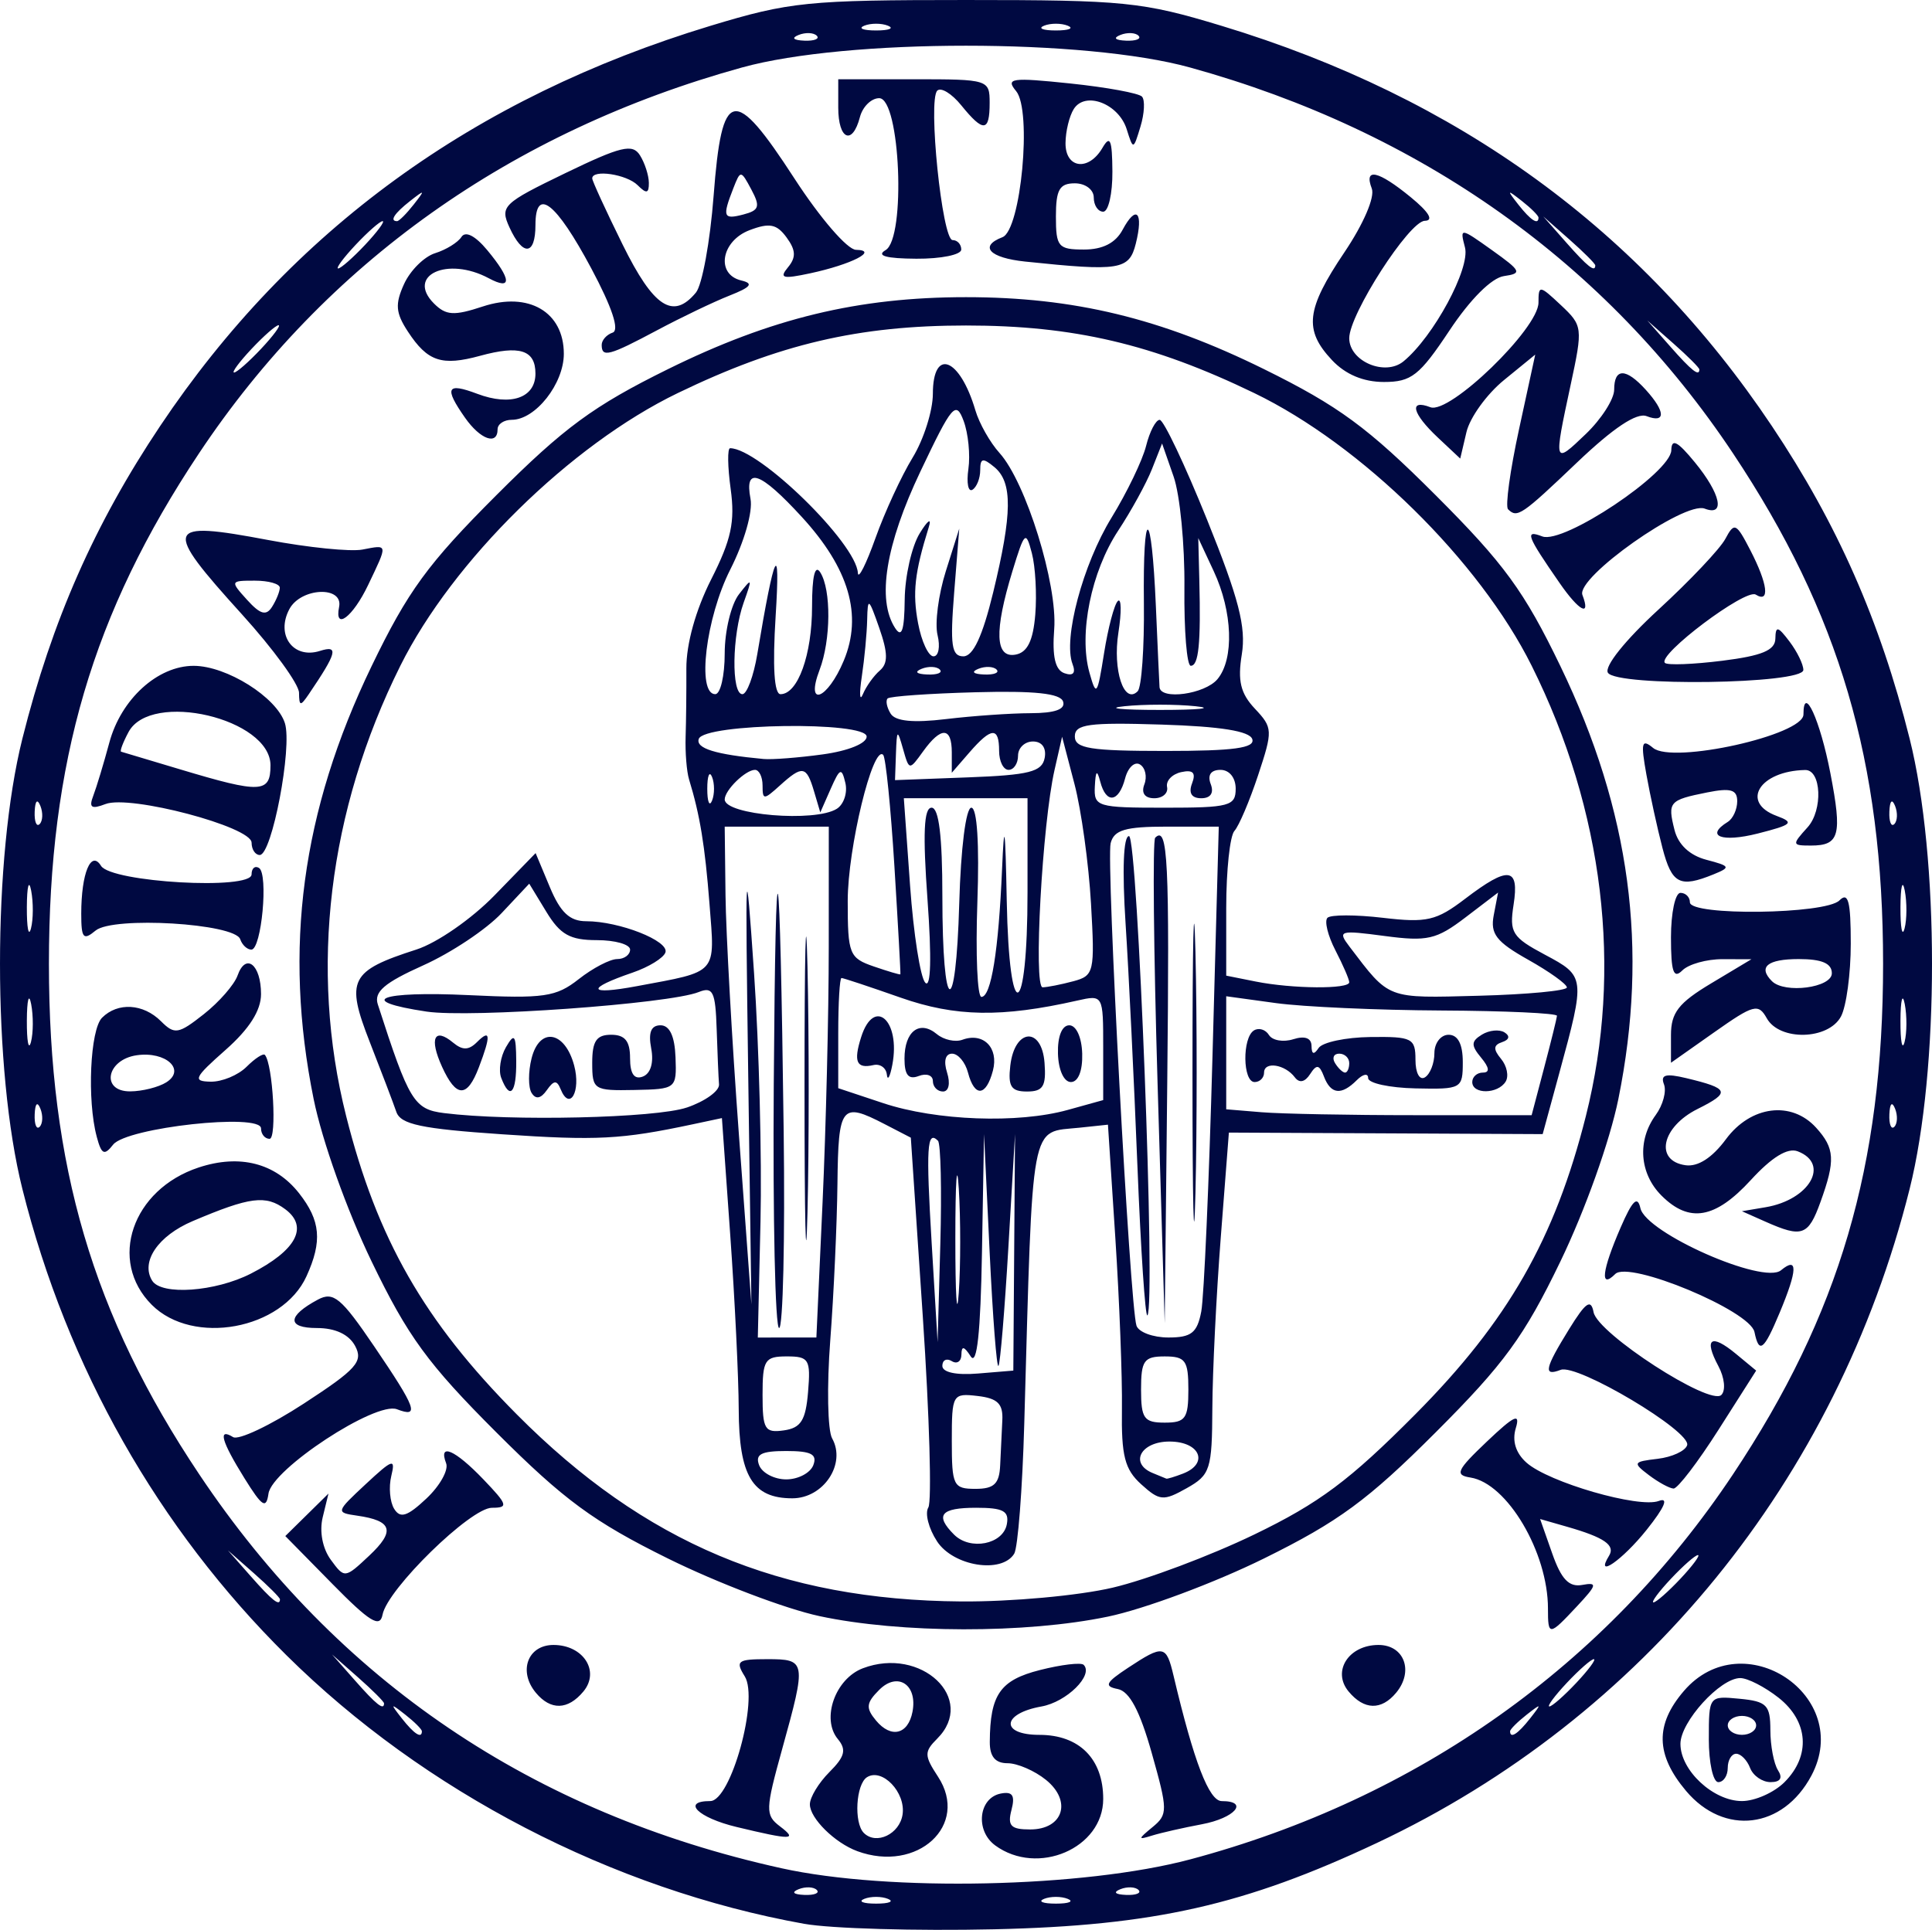 <?xml version="1.0" encoding="UTF-8" standalone="no"?>
<svg
   version="1.1"
   id="svg3536"
   viewBox="0 0 191.41 191.242"
   height="53.973mm"
   width="54.02mm"
   sodipodi:docname="fsu.svg"
   inkscape:version="1.2.2 (b0a84865, 2022-12-01)"
   xml:space="preserve"
   xmlns:inkscape="http://www.inkscape.org/namespaces/inkscape"
   xmlns:sodipodi="http://sodipodi.sourceforge.net/DTD/sodipodi-0.dtd"
   xmlns="http://www.w3.org/2000/svg"
   xmlns:svg="http://www.w3.org/2000/svg"
   xmlns:rdf="http://www.w3.org/1999/02/22-rdf-syntax-ns#"
   xmlns:cc="http://creativecommons.org/ns#"
   xmlns:dc="http://purl.org/dc/elements/1.1/"><sodipodi:namedview
     id="namedview2054"
     pagecolor="#ffffff"
     bordercolor="#000000"
     borderopacity="0.25"
     inkscape:showpageshadow="2"
     inkscape:pageopacity="0.0"
     inkscape:pagecheckerboard="0"
     inkscape:deskcolor="#d1d1d1"
     inkscape:document-units="mm"
     showgrid="false"
     inkscape:zoom="0.38776266"
     inkscape:cx="140.54989"
     inkscape:cy="336.54608"
     inkscape:window-width="2860"
     inkscape:window-height="1229"
     inkscape:window-x="0"
     inkscape:window-y="25"
     inkscape:window-maximized="0"
     inkscape:current-layer="svg3536" /><defs
     id="defs3538" /><path
     style="fill:#000941;fill-opacity:1;stroke-width:1"
     d="M 79.667,190.643 C 60.696,187.232 42.029,177.547 28.382,164.032 15.653,151.427 6.661,135.546 2.219,117.828 c -2.958,-11.8 -2.958,-32.839 0,-44.638 C 5.146,61.516 9.371,51.928 15.868,42.214 28.839,22.822 46.919,9.673 70.392,2.557 78.237,0.18 80.016,0 95.705,0 c 15.689,0 17.468,0.18 25.313,2.557 23.474,7.115 41.554,20.265 54.525,39.657 6.497,9.714 10.722,19.301 13.649,30.976 2.958,11.8 2.958,32.839 0,44.638 -7.233,28.851 -26.416,52.396 -52.803,64.813 -13.072,6.151 -22.098,8.188 -37.87,8.544 -7.734,0.175 -16.217,-0.069 -18.851,-0.543 z m 8.304,-2.473 c -0.645,-0.26 -1.699,-0.26 -2.344,0 -0.645,0.26 -0.117,0.473 1.172,0.473 1.289,0 1.816,-0.213 1.172,-0.473 z m 17.813,0 c -0.645,-0.26 -1.699,-0.26 -2.344,0 -0.645,0.26 -0.117,0.473 1.172,0.473 1.289,0 1.816,-0.213 1.172,-0.473 z m -24.863,-0.883 c -0.312,-0.312 -1.12,-0.345 -1.797,-0.074 -0.748,0.299 -0.526,0.521 0.566,0.566 0.988,0.041 1.542,-0.181 1.23,-0.492 z m 31.875,0 c -0.312,-0.312 -1.12,-0.345 -1.797,-0.074 -0.748,0.299 -0.526,0.521 0.566,0.566 0.988,0.041 1.542,-0.181 1.23,-0.492 z m 5.106,-3.025 c 22.531,-6.014 41.22,-19.276 53.799,-38.175 10.544,-15.842 14.863,-30.539 14.863,-50.577 0,-20.038 -4.319,-34.735 -14.863,-50.577 C 159.149,26.075 140.778,13.016 117.901,6.688 107.494,3.809 83.916,3.809 73.509,6.688 50.632,13.016 32.261,26.075 19.71,44.932 9.166,60.774 4.847,75.472 4.847,95.509 c 0,20.06 4.334,34.788 14.882,50.577 13.695,20.499 33.056,33.603 57.695,39.05 10.628,2.35 29.961,1.932 40.477,-0.875 z m -32.977,-0.823 c -2.22,-0.817 -4.688,-3.257 -4.688,-4.636 0,-0.694 0.872,-2.133 1.938,-3.199 1.531,-1.531 1.706,-2.217 0.833,-3.269 -1.663,-2.004 -0.261,-5.975 2.477,-7.015 5.782,-2.198 11.31,3.031 7.369,6.972 -1.303,1.303 -1.295,1.676 0.078,3.771 3.146,4.802 -2.033,9.574 -8.007,7.377 z m 4.498,-3.645 c 0.313,-2.181 -2.013,-4.615 -3.52,-3.684 -1.103,0.682 -1.326,4.521 -0.321,5.527 1.23,1.23 3.56,0.112 3.841,-1.843 z m 0.98,-10.164 c 0.521,-2.686 -1.47,-3.999 -3.295,-2.173 -1.298,1.298 -1.351,1.797 -0.321,3.038 1.493,1.799 3.178,1.397 3.617,-0.865 z m 8.192,13.24 c -2.002,-1.464 -1.646,-4.713 0.563,-5.138 1.161,-0.224 1.428,0.191 1.052,1.63 -0.41,1.569 -0.065,1.93 1.848,1.93 3.278,0 4.174,-2.805 1.569,-4.914 -1.12,-0.907 -2.833,-1.649 -3.807,-1.649 -1.216,0 -1.767,-0.662 -1.758,-2.109 0.029,-4.697 1.023,-6.125 4.964,-7.125 2.128,-0.54 4.079,-0.772 4.335,-0.516 1.013,1.013 -1.691,3.683 -4.178,4.126 -3.955,0.704 -4.105,2.813 -0.201,2.813 3.946,0 6.317,2.383 6.317,6.349 0,4.89 -6.494,7.683 -10.704,4.605 z m -25.624,-1.824 c -3.817,-0.918 -5.49,-2.567 -2.604,-2.567 2.04,0 4.831,-10.097 3.417,-12.361 -0.951,-1.522 -0.716,-1.701 2.227,-1.701 3.866,0 3.898,0.189 1.489,8.878 -1.677,6.048 -1.693,6.575 -0.234,7.684 1.809,1.375 1.187,1.385 -4.293,0.067 z m 41.22,0.01 c 1.521,-1.256 1.516,-1.664 -0.085,-7.342 -1.179,-4.182 -2.204,-6.112 -3.369,-6.338 -1.383,-0.269 -1.206,-0.634 1.022,-2.103 3.511,-2.315 3.786,-2.266 4.509,0.788 2.018,8.529 3.514,12.422 4.776,12.422 2.743,0 1.302,1.681 -1.968,2.294 -1.841,0.345 -4.056,0.849 -4.922,1.118 -1.438,0.448 -1.435,0.375 0.036,-0.839 z M 53.086,167.742 c -1.765,-2.127 -0.803,-4.733 1.748,-4.733 2.957,0 4.632,2.602 2.967,4.609 -1.536,1.85 -3.245,1.895 -4.715,0.124 z m 80.522,-0.124 c -1.665,-2.007 0.01,-4.609 2.967,-4.609 2.551,0 3.514,2.606 1.748,4.733 -1.47,1.772 -3.18,1.727 -4.715,-0.124 z m -100.685,-10.663 -4.657,-4.737 2.138,-2.105 2.138,-2.105 -0.57,2.344 c -0.342,1.408 -0.022,3.092 0.803,4.219 1.36,1.858 1.394,1.855 3.804,-0.409 2.603,-2.446 2.3,-3.464 -1.182,-3.964 -2.148,-0.309 -2.134,-0.359 0.837,-3.126 2.681,-2.497 2.965,-2.588 2.532,-0.807 -0.268,1.103 -0.14,2.569 0.286,3.257 0.605,0.979 1.299,0.757 3.194,-1.023 1.331,-1.251 2.211,-2.822 1.954,-3.491 -0.794,-2.069 0.872,-1.349 3.693,1.596 2.41,2.516 2.499,2.812 0.843,2.812 -2.116,0 -10.354,8.052 -10.836,10.592 -0.255,1.344 -1.263,0.726 -4.977,-3.051 z m 48.251,3.193 c -3.352,-0.718 -10.1,-3.286 -14.998,-5.706 -7.368,-3.642 -10.3,-5.798 -16.997,-12.494 -6.794,-6.794 -8.779,-9.515 -12.368,-16.953 -2.448,-5.074 -4.9,-11.949 -5.738,-16.087 -3.016,-14.898 -1.193,-28.519 5.738,-42.885 3.589,-7.439 5.574,-10.159 12.368,-16.953 6.703,-6.703 9.622,-8.848 16.997,-12.488 10.232,-5.051 18.853,-7.134 29.529,-7.134 10.675,0 19.296,2.083 29.529,7.134 7.375,3.641 10.294,5.785 16.997,12.488 6.794,6.794 8.779,9.515 12.368,16.953 6.931,14.365 8.753,27.987 5.738,42.885 -0.838,4.138 -3.29,11.013 -5.738,16.087 -3.589,7.439 -5.574,10.159 -12.368,16.953 -6.703,6.703 -9.622,8.848 -16.997,12.488 -4.897,2.417 -11.857,5.012 -15.466,5.765 -8.128,1.696 -20.537,1.673 -28.594,-0.052 z m 29.063,-2.817 c 3.352,-0.787 9.664,-3.157 14.027,-5.266 6.432,-3.108 9.453,-5.364 15.959,-11.914 9.172,-9.234 13.827,-17.379 16.896,-29.558 3.665,-14.549 1.773,-30.271 -5.369,-44.616 -5.185,-10.414 -16.854,-21.887 -27.485,-27.025 -10.049,-4.857 -17.896,-6.697 -28.559,-6.697 -10.662,0 -18.509,1.84 -28.559,6.697 -10.631,5.138 -22.3,16.612 -27.485,27.025 -7.143,14.345 -9.035,30.066 -5.369,44.616 3.068,12.179 7.724,20.324 16.896,29.558 12.663,12.749 26.125,18.418 44.049,18.547 4.941,0.036 11.619,-0.573 15,-1.367 z m -17.403,-4.594 c -0.83,-1.266 -1.217,-2.774 -0.861,-3.351 0.356,-0.577 0.112,-9.058 -0.543,-18.848 l -1.191,-17.799 -2.61,-1.35 c -4.275,-2.211 -4.573,-1.833 -4.66,5.916 -0.045,3.996 -0.365,10.98 -0.712,15.52 -0.347,4.54 -0.263,8.91 0.185,9.712 1.415,2.528 -0.851,5.94 -3.945,5.94 -3.947,0 -5.288,-2.229 -5.309,-8.819 -0.01,-3.142 -0.388,-10.92 -0.841,-17.286 l -0.824,-11.574 -2.909,0.619 c -7.053,1.5 -9.475,1.627 -18.866,0.987 -8.015,-0.546 -10.059,-0.98 -10.483,-2.225 -0.29,-0.85 -1.471,-3.956 -2.624,-6.902 -2.419,-6.18 -1.976,-7.063 4.61,-9.18 2.05,-0.659 5.469,-3.03 7.743,-5.369 l 4.072,-4.189 1.411,3.376 c 1.049,2.511 1.972,3.376 3.602,3.376 3.279,0 8.228,1.948 7.848,3.089 -0.183,0.55 -1.649,1.452 -3.257,2.003 -4.666,1.599 -4.464,2.254 0.415,1.344 8.108,-1.511 7.755,-1.113 7.209,-8.127 -0.453,-5.823 -0.946,-8.826 -2.029,-12.371 -0.236,-0.773 -0.388,-2.672 -0.338,-4.219 0.051,-1.547 0.083,-4.588 0.073,-6.759 -0.012,-2.442 0.927,-5.814 2.463,-8.845 1.988,-3.923 2.372,-5.705 1.928,-8.944 -0.305,-2.225 -0.331,-4.045 -0.057,-4.045 2.858,0 12.496,9.413 12.66,12.366 0.038,0.675 0.822,-0.882 1.742,-3.46 0.92,-2.578 2.575,-6.164 3.678,-7.969 1.103,-1.805 2.006,-4.652 2.008,-6.328 0.006,-4.622 2.675,-3.583 4.215,1.641 0.38,1.289 1.454,3.188 2.387,4.219 2.616,2.892 5.76,13.023 5.42,17.462 -0.209,2.731 0.099,4.048 1.021,4.368 0.864,0.299 1.139,-0.018 0.794,-0.916 -0.949,-2.474 1.021,-9.868 3.863,-14.499 1.532,-2.497 3.075,-5.7 3.427,-7.118 0.353,-1.418 0.959,-2.578 1.346,-2.578 0.388,0 2.502,4.458 4.698,9.906 3.141,7.791 3.875,10.637 3.439,13.327 -0.428,2.635 -0.13,3.873 1.295,5.39 1.777,1.891 1.789,2.154 0.318,6.595 -0.843,2.544 -1.898,5.026 -2.345,5.516 -0.447,0.49 -0.813,3.918 -0.813,7.617 v 6.727 l 2.93,0.586 c 3.619,0.724 9.258,0.767 9.258,0.071 0,-0.283 -0.616,-1.706 -1.369,-3.162 -0.753,-1.456 -1.109,-2.907 -0.79,-3.226 0.318,-0.318 2.791,-0.318 5.495,-6.5e-4 4.35,0.511 5.289,0.294 8.144,-1.884 4.305,-3.284 5.385,-3.152 4.801,0.585 -0.432,2.764 -0.144,3.224 3.106,4.956 4.005,2.134 4.015,2.219 1.436,11.685 l -1.66,6.094 -15.544,-0.076 -15.544,-0.076 -0.804,10.389 c -0.442,5.714 -0.817,13.325 -0.834,16.914 -0.029,6.087 -0.2,6.62 -2.545,7.938 -2.305,1.295 -2.68,1.263 -4.504,-0.388 -1.632,-1.477 -1.975,-2.82 -1.909,-7.469 0.044,-3.118 -0.249,-10.731 -0.652,-16.918 l -0.733,-11.25 -2.812,0.298 c -4.954,0.525 -4.615,-1.293 -5.479,29.33 -0.183,6.499 -0.633,12.299 -0.998,12.891 -1.241,2.007 -6.028,1.239 -7.644,-1.227 z m 6.915,-1.682 c 0.251,-1.315 -0.353,-1.641 -3.037,-1.641 -3.519,0 -4.12,0.73 -2.189,2.661 1.603,1.603 4.847,0.97 5.226,-1.02 z m -0.658,-5.859 c 0.057,-1.289 0.153,-3.293 0.213,-4.453 0.084,-1.633 -0.468,-2.176 -2.448,-2.406 -2.487,-0.289 -2.557,-0.166 -2.557,4.453 0,4.441 0.152,4.75 2.344,4.75 1.847,0 2.366,-0.497 2.448,-2.344 z m -18.515,0 c 0.415,-1.082 -0.204,-1.406 -2.683,-1.406 -2.479,0 -3.098,0.324 -2.683,1.406 0.297,0.773 1.504,1.406 2.683,1.406 1.179,0 2.386,-0.633 2.683,-1.406 z m 36.616,0.837 c 2.612,-1.002 1.702,-3.181 -1.33,-3.181 -2.859,0 -4,2.177 -1.641,3.129 0.645,0.26 1.243,0.506 1.33,0.547 0.087,0.041 0.825,-0.182 1.641,-0.495 z M 80.058,137.931 c 0.267,-3.223 0.091,-3.516 -2.109,-3.516 -2.182,0 -2.4,0.347 -2.4,3.815 0,3.42 0.218,3.784 2.109,3.516 1.694,-0.241 2.167,-0.991 2.4,-3.815 z m 37.678,-0.234 c 0,-2.875 -0.29,-3.281 -2.344,-3.281 -2.054,0 -2.344,0.406 -2.344,3.281 0,2.875 0.29,3.281 2.344,3.281 2.054,0 2.344,-0.406 2.344,-3.281 z m -17.258,-13.594 0.085,-11.719 -0.661,11.25 c -0.364,6.188 -0.804,11.461 -0.979,11.719 -0.174,0.258 -0.568,-4.805 -0.875,-11.25 l -0.557,-11.719 -0.204,11.719 c -0.139,7.974 -0.495,11.269 -1.113,10.312 -0.66,-1.022 -0.913,-1.071 -0.923,-0.179 -0.008,0.675 -0.436,0.966 -0.952,0.648 -0.516,-0.319 -0.938,-0.107 -0.938,0.47 0,0.639 1.374,0.936 3.516,0.758 l 3.516,-0.291 z M 81.493,119.181 c 0.336,-7.348 0.613,-18.738 0.615,-25.312 l 0.003,-11.953 h -5.156 -5.156 l 0.08,6.797 c 0.044,3.738 0.639,14.391 1.323,23.672 l 1.243,16.875 -0.319,-22.969 c -0.3,-21.561 -0.264,-22.164 0.582,-9.844 0.496,7.219 0.782,18.294 0.637,24.611 l -0.265,11.486 2.901,-9.4e-4 2.901,-9.4e-4 0.611,-13.359 z m -4.834,-11.719 c 0.193,-26.854 0.603,-24.898 0.983,4.688 0.137,10.7 -0.067,19.454 -0.453,19.453 -0.387,-5.2e-4 -0.625,-10.864 -0.53,-24.142 z m 3.048,0.234 c 5.4e-4,-13.406 0.132,-18.76 0.293,-11.898 0.16,6.862 0.16,17.831 -9.4e-4,24.375 -0.161,6.544 -0.292,0.929 -0.292,-12.477 z m 13.219,5.347 c -1.085,-1.085 -1.191,0.642 -0.624,10.122 l 0.59,9.844 0.269,-9.731 c 0.148,-5.352 0.042,-9.958 -0.234,-10.234 z m 2.066,4.766 c -0.187,-2.984 -0.341,-0.784 -0.343,4.888 -0.002,5.672 0.151,8.113 0.339,5.425 0.189,-2.688 0.19,-7.329 0.004,-10.312 z m 24.022,12.153 c 0.269,-1.418 0.77,-12.809 1.112,-25.312 l 0.622,-22.734 h -5.147 c -4.117,0 -5.231,0.328 -5.565,1.641 -0.452,1.773 1.908,45.879 2.559,47.812 0.217,0.645 1.64,1.172 3.162,1.172 2.275,0 2.855,-0.458 3.257,-2.578 z m -6.329,-14.496 c -0.333,-8.398 -0.86,-19.171 -1.17,-23.941 -0.346,-5.322 -0.216,-8.672 0.338,-8.672 0.867,0 2.659,46.661 1.825,47.496 -0.212,0.212 -0.659,-6.485 -0.992,-14.883 z m 1.998,-8.154 c -0.39,-13.102 -0.495,-24.036 -0.234,-24.297 1.257,-1.257 1.427,2.196 1.194,24.307 l -0.251,23.812 z m 3.46,-1.022 c 0,-13.148 0.132,-18.527 0.293,-11.953 0.161,6.574 0.161,17.332 0,23.906 -0.161,6.574 -0.293,1.195 -0.293,-11.953 z m -50.095,3.463 c 1.805,-0.615 3.239,-1.646 3.188,-2.291 -0.052,-0.645 -0.157,-3.115 -0.234,-5.491 -0.121,-3.712 -0.371,-4.227 -1.781,-3.662 -2.922,1.17 -22.629,2.585 -26.962,1.935 -7.154,-1.073 -4.648,-2.052 4.172,-1.631 7.471,0.357 8.656,0.185 10.908,-1.586 1.389,-1.093 3.102,-1.987 3.806,-1.987 0.704,0 1.28,-0.422 1.28,-0.938 0,-0.516 -1.483,-0.938 -3.295,-0.938 -2.652,0 -3.627,-0.546 -4.996,-2.797 l -1.701,-2.797 -2.739,2.918 c -1.506,1.605 -4.999,3.933 -7.761,5.173 -3.856,1.732 -4.902,2.629 -4.504,3.863 3.101,9.609 3.586,10.405 6.573,10.78 6.58,0.827 20.97,0.496 24.047,-0.554 z m -15.38,-1.445 c -0.338,-0.547 -0.34,-2.09 -0.004,-3.428 0.79,-3.147 3.301,-2.729 4.219,0.702 0.69,2.579 -0.442,4.568 -1.339,2.354 -0.373,-0.92 -0.672,-0.9 -1.369,0.094 -0.593,0.846 -1.097,0.939 -1.506,0.277 z m -8.879,-2.608 c -1.28,-2.808 -0.761,-3.926 1.103,-2.378 0.935,0.776 1.55,0.762 2.366,-0.054 1.342,-1.342 1.393,-0.675 0.188,2.493 -1.165,3.064 -2.243,3.046 -3.658,-0.06 z m 5.87,1.116 c -0.285,-0.742 -0.073,-2.113 0.47,-3.047 0.839,-1.443 0.992,-1.24 1.016,1.349 0.03,3.214 -0.619,3.956 -1.486,1.698 z m 9.014,-1.497 c 0,-2.153 0.422,-2.778 1.875,-2.778 1.369,0 1.875,0.625 1.875,2.314 0,1.559 0.413,2.156 1.267,1.828 0.774,-0.297 1.096,-1.38 0.828,-2.783 -0.303,-1.586 -0.017,-2.297 0.925,-2.297 0.9,0 1.404,1.075 1.483,3.163 0.118,3.126 0.07,3.164 -4.067,3.247 -4.033,0.081 -4.186,-0.017 -4.186,-2.694 z m 47.109,4.672 3.516,-0.976 v -5.221 c 0,-5.212 -0.005,-5.22 -2.578,-4.639 -7.49,1.692 -12.057,1.616 -17.491,-0.293 -3.046,-1.07 -5.682,-1.946 -5.859,-1.946 -0.177,0 -0.322,2.457 -0.322,5.46 v 5.46 l 4.453,1.481 c 5.249,1.746 13.346,2.044 18.281,0.674 z m -13.359,-2.864 c 0,-0.571 -0.633,-0.795 -1.406,-0.498 -1.01,0.388 -1.406,-0.097 -1.406,-1.719 0,-2.718 1.494,-3.853 3.204,-2.434 0.685,0.569 1.827,0.821 2.537,0.559 2.073,-0.763 3.612,0.794 3.021,3.054 -0.675,2.583 -1.823,2.676 -2.471,0.201 -0.27,-1.031 -0.98,-1.875 -1.579,-1.875 -0.662,0 -0.855,0.735 -0.493,1.875 0.341,1.076 0.168,1.875 -0.406,1.875 -0.55,0 -1.001,-0.467 -1.001,-1.038 z m 7.672,-1.532 c 0.425,-3.686 3.115,-3.902 3.391,-0.272 0.177,2.324 -0.139,2.842 -1.736,2.842 -1.575,0 -1.895,-0.496 -1.656,-2.57 z m -12.232,0.888 c -0.07,-0.667 -0.667,-1.089 -1.327,-0.938 -1.68,0.386 -1.994,-0.329 -1.219,-2.771 1.275,-4.016 3.928,-1.658 3.089,2.744 -0.228,1.198 -0.473,1.632 -0.543,0.965 z m 16.953,-2.068 c -0.048,-1.703 0.394,-2.812 1.121,-2.812 0.692,0 1.235,1.193 1.281,2.812 0.048,1.703 -0.394,2.812 -1.121,2.812 -0.692,0 -1.235,-1.193 -1.281,-2.812 z m 48.164,1.406 c 0.68,-2.578 1.253,-4.898 1.275,-5.156 0.022,-0.258 -5.128,-0.495 -11.443,-0.527 -6.315,-0.032 -13.697,-0.363 -16.404,-0.735 l -4.922,-0.677 v 5.601 5.601 l 3.516,0.291 c 1.934,0.16 8.742,0.291 15.129,0.291 h 11.614 z m -21.81,0.859 c -0.459,-1.197 -0.726,-1.243 -1.377,-0.234 -0.514,0.796 -1.062,0.91 -1.51,0.313 -0.97,-1.293 -3.047,-1.612 -3.047,-0.469 0,0.516 -0.422,0.938 -0.938,0.938 -1.183,0 -1.239,-4.391 -0.065,-5.116 0.48,-0.297 1.148,-0.093 1.485,0.452 0.337,0.545 1.421,0.734 2.409,0.421 1.147,-0.364 1.801,-0.124 1.81,0.665 0.01,0.84 0.235,0.904 0.703,0.202 0.379,-0.568 2.693,-1.058 5.142,-1.087 4.124,-0.05 4.453,0.117 4.453,2.261 0,1.304 0.409,2.061 0.938,1.735 0.516,-0.319 0.938,-1.398 0.938,-2.399 0,-1.001 0.633,-1.82 1.406,-1.82 0.925,0 1.406,0.926 1.406,2.708 0,2.639 -0.121,2.706 -4.688,2.606 -2.578,-0.057 -4.688,-0.516 -4.688,-1.021 0,-0.505 -0.506,-0.412 -1.125,0.207 -1.529,1.529 -2.573,1.413 -3.254,-0.36 z m 2.504,-1.328 c 0,-0.516 -0.447,-0.938 -0.993,-0.938 -0.546,0 -0.732,0.422 -0.413,0.938 0.319,0.516 0.765,0.938 0.993,0.938 0.227,0 0.413,-0.422 0.413,-0.938 z m 12.188,1.875 c 0,-0.516 0.474,-0.938 1.052,-0.938 0.704,0 0.647,-0.488 -0.174,-1.478 -1.014,-1.222 -1.001,-1.617 0.075,-2.282 0.716,-0.442 1.722,-0.544 2.237,-0.226 0.574,0.355 0.485,0.729 -0.229,0.967 -0.873,0.291 -0.9,0.707 -0.107,1.662 0.582,0.701 0.785,1.714 0.453,2.253 -0.772,1.248 -3.307,1.28 -3.307,0.041 z M 96.232,80.04 c 0.575,0 0.804,3.577 0.599,9.375 -0.182,5.156 -0.002,9.375 0.401,9.375 0.963,0 1.699,-4.559 2.045,-12.656 0.214,-5.01 0.323,-4.276 0.464,3.102 0.24,12.642 2.059,11.923 2.059,-0.814 v -9.32 h -6.127 -6.127 l 0.619,8.672 c 0.341,4.77 1.018,9.094 1.505,9.609 0.556,0.589 0.639,-2.459 0.223,-8.203 -0.477,-6.591 -0.365,-9.141 0.404,-9.141 0.72,0 1.066,2.839 1.066,8.75 0,11.907 1.341,12.473 1.673,0.707 0.154,-5.45 0.661,-9.457 1.197,-9.457 z m 59.004,17.811 c 0,-0.325 -1.727,-1.562 -3.838,-2.748 -3.156,-1.774 -3.762,-2.557 -3.409,-4.406 l 0.43,-2.248 -3.236,2.468 c -2.873,2.191 -3.769,2.397 -8.001,1.836 -4.491,-0.596 -4.691,-0.535 -3.476,1.062 3.996,5.251 3.611,5.105 12.821,4.859 4.79,-0.128 8.708,-0.498 8.708,-0.823 z m -48.917,-0.607 c 2.084,-0.558 2.159,-0.887 1.769,-7.722 -0.224,-3.926 -0.96,-9.248 -1.635,-11.826 l -1.227,-4.688 -0.747,3.281 c -1.219,5.353 -2.108,21.564 -1.181,21.55 0.464,-0.008 1.824,-0.275 3.021,-0.596 z M 88.613,85.855 c -0.36,-5.826 -0.861,-10.799 -1.114,-11.052 -1.023,-1.023 -3.512,9.238 -3.512,14.476 0,5.275 0.152,5.657 2.578,6.492 1.418,0.488 2.606,0.84 2.64,0.781 0.034,-0.058 -0.232,-4.872 -0.592,-10.698 z m -5.706,-5.707 c 0.695,-0.441 1.076,-1.594 0.846,-2.564 -0.368,-1.551 -0.542,-1.481 -1.451,0.581 l -1.032,2.344 -0.626,-2.109 c -0.748,-2.521 -1.14,-2.585 -3.38,-0.558 -1.595,1.444 -1.714,1.444 -1.714,0 0,-0.853 -0.338,-1.552 -0.75,-1.552 -0.937,0 -3,2.016 -3,2.931 0,1.544 8.955,2.291 11.108,0.926 z M 70.545,76.994 c -0.26,-0.645 -0.473,-0.117 -0.473,1.172 0,1.289 0.213,1.816 0.473,1.172 0.26,-0.645 0.26,-1.699 0,-2.344 z m 51.879,1.172 c 0,-1.097 -0.625,-1.875 -1.507,-1.875 -0.954,0 -1.309,0.516 -0.967,1.406 0.339,0.883 -0.01,1.406 -0.938,1.406 -0.958,0 -1.278,-0.518 -0.911,-1.474 0.405,-1.054 0.099,-1.372 -1.072,-1.116 -0.901,0.197 -1.532,0.86 -1.403,1.474 0.129,0.614 -0.444,1.116 -1.272,1.116 -0.939,0 -1.308,-0.518 -0.978,-1.376 0.29,-0.757 0.096,-1.643 -0.432,-1.969 -0.528,-0.326 -1.191,0.293 -1.475,1.376 -0.626,2.395 -1.879,2.562 -2.463,0.329 -0.323,-1.235 -0.456,-1.119 -0.537,0.469 -0.104,2.01 0.224,2.109 6.923,2.109 6.406,0 7.031,-0.167 7.031,-1.875 z m -18.926,-3.047 c 0.191,-1 -0.263,-1.641 -1.162,-1.641 -0.811,0 -1.475,0.633 -1.475,1.406 0,0.773 -0.422,1.406 -0.938,1.406 -0.516,0 -0.938,-0.844 -0.938,-1.875 0,-2.406 -0.758,-2.369 -2.937,0.143 l -1.751,2.018 v -2.018 c 0,-2.538 -1.06,-2.576 -2.84,-0.103 -1.375,1.91 -1.381,1.909 -1.989,-0.234 -0.565,-1.991 -0.617,-1.956 -0.703,0.468 l -0.093,2.618 7.255,-0.274 c 6.035,-0.228 7.308,-0.55 7.569,-1.914 z M 81.512,74.757 c 2.524,-0.346 4.35,-1.086 4.35,-1.762 0,-1.546 -16.116,-1.323 -16.634,0.23 -0.312,0.936 1.651,1.544 6.425,1.988 0.83,0.077 3.467,-0.128 5.859,-0.456 z m 42.555,-1.513 c -0.264,-0.796 -3.142,-1.258 -8.984,-1.441 -7.226,-0.227 -8.596,-0.04 -8.596,1.172 0,1.197 1.526,1.441 8.984,1.441 6.77,0 8.889,-0.289 8.596,-1.172 z m -21.955,-2.57 c 2.411,-0.005 3.468,-0.385 3.212,-1.153 -0.27,-0.81 -2.811,-1.08 -8.688,-0.921 -4.569,0.123 -8.482,0.4 -8.697,0.614 -0.214,0.214 -0.08,0.892 0.3,1.505 0.467,0.756 2.233,0.93 5.485,0.539 2.637,-0.317 6.412,-0.58 8.389,-0.584 z m 16.328,-0.691 c -1.934,-0.202 -5.098,-0.202 -7.031,0 -1.934,0.202 -0.352,0.368 3.516,0.368 3.867,0 5.449,-0.165 3.516,-0.368 z M 87.166,66.447 c 0.826,-0.711 0.813,-1.73 -0.055,-4.219 -1.043,-2.991 -1.149,-3.064 -1.197,-0.82 -0.029,1.354 -0.268,3.885 -0.531,5.625 -0.263,1.74 -0.214,2.531 0.108,1.758 0.322,-0.773 1.076,-1.828 1.675,-2.344 z m -15.367,-1.696 c 0,-2.222 0.635,-4.858 1.412,-5.859 1.317,-1.697 1.348,-1.642 0.469,0.819 -1.157,3.239 -1.24,9.08 -0.129,9.08 0.448,0 1.113,-1.793 1.479,-3.984 1.708,-10.242 2.3,-11.465 1.815,-3.75 -0.315,5.012 -0.145,7.734 0.482,7.734 1.72,0 3.126,-3.911 3.126,-8.693 0,-3.002 0.29,-4.204 0.815,-3.375 1.093,1.725 1.057,6.698 -0.071,9.663 -1.443,3.797 0.782,2.95 2.395,-0.911 1.886,-4.514 0.533,-9.143 -4.168,-14.263 -4.115,-4.481 -5.691,-5.033 -5.068,-1.775 0.241,1.263 -0.618,4.262 -2.005,7 -2.424,4.784 -3.337,12.353 -1.49,12.353 0.516,0 0.938,-1.818 0.938,-4.04 z m 38.949,-5.193 c 0.352,-0.336 0.377,1.076 0.055,3.139 -0.58,3.713 0.554,7.161 1.91,5.805 0.387,-0.387 0.664,-4.304 0.616,-8.705 -0.108,-9.896 0.757,-9.697 1.187,0.272 0.173,4.023 0.336,7.632 0.362,8.018 0.088,1.316 4.5,0.709 5.745,-0.791 1.663,-2.004 1.499,-6.68 -0.374,-10.694 l -1.532,-3.281 0.105,4.219 c 0.156,6.247 -0.065,8.438 -0.85,8.436 -0.387,-8.5e-4 -0.669,-3.481 -0.628,-7.734 0.042,-4.253 -0.439,-9.209 -1.069,-11.014 l -1.144,-3.281 -1.004,2.543 c -0.552,1.399 -2.057,4.141 -3.344,6.094 -2.674,4.059 -3.924,10.217 -2.852,14.053 0.681,2.437 0.784,2.301 1.454,-1.922 0.397,-2.5 1.01,-4.82 1.362,-5.156 z m -17.64,6.791 c -0.312,-0.312 -1.12,-0.345 -1.797,-0.074 -0.748,0.299 -0.526,0.521 0.566,0.566 0.988,0.041 1.542,-0.181 1.23,-0.492 z m 5.625,0 c -0.312,-0.312 -1.12,-0.345 -1.797,-0.074 -0.748,0.299 -0.526,0.521 0.566,0.566 0.988,0.041 1.542,-0.181 1.23,-0.492 z m -5.848,-3.418 c -0.282,-1.16 0.087,-4.008 0.82,-6.328 l 1.332,-4.219 -0.504,6.328 c -0.418,5.24 -0.261,6.328 0.911,6.328 0.97,0 1.898,-1.989 2.951,-6.328 1.903,-7.843 1.934,-10.92 0.124,-12.422 -1.148,-0.953 -1.406,-0.898 -1.406,0.299 0,0.806 -0.346,1.679 -0.768,1.94 -0.422,0.261 -0.604,-0.663 -0.404,-2.054 0.2,-1.391 -0.013,-3.536 -0.473,-4.768 -0.763,-2.041 -1.141,-1.598 -4.283,5.019 -3.443,7.25 -4.324,12.693 -2.509,15.501 0.663,1.026 0.922,0.265 0.956,-2.812 0.026,-2.32 0.695,-5.273 1.485,-6.562 0.804,-1.311 1.201,-1.582 0.9,-0.616 -1.407,4.522 -1.627,6.502 -1.059,9.528 0.338,1.801 1.025,3.275 1.527,3.275 0.502,0 0.682,-0.949 0.401,-2.109 z m 9.683,-2.028 c 0.165,-2.009 0.013,-4.748 -0.338,-6.086 -0.596,-2.275 -0.721,-2.159 -1.926,1.786 -1.82,5.96 -1.715,8.65 0.324,8.264 1.161,-0.22 1.728,-1.378 1.94,-3.964 z m 50.794,98.496 c 0,-5.576 -4.046,-12.414 -7.681,-12.981 -1.58,-0.246 -1.363,-0.721 1.631,-3.566 2.721,-2.586 3.328,-2.868 2.863,-1.329 -0.383,1.266 -0.008,2.469 1.064,3.424 2.192,1.951 11.15,4.542 13.108,3.791 1.004,-0.385 0.582,0.617 -1.203,2.854 -2.411,3.022 -5.191,4.942 -3.729,2.575 0.643,-1.04 -0.476,-1.815 -4.13,-2.863 l -2.702,-0.775 1.205,3.427 c 0.895,2.547 1.658,3.344 2.967,3.104 1.537,-0.282 1.472,-0.013 -0.511,2.109 -2.778,2.972 -2.883,2.981 -2.883,0.228 z M 24.221,146.492 c -2.292,-3.686 -2.664,-5.03 -1.129,-4.081 0.539,0.333 3.695,-1.162 7.012,-3.324 5.229,-3.407 5.905,-4.166 5.08,-5.707 -0.612,-1.143 -1.963,-1.777 -3.786,-1.777 -2.995,0 -2.953,-1.185 0.099,-2.818 1.537,-0.822 2.3,-0.188 5.573,4.631 4.186,6.164 4.527,7.107 2.257,6.236 -2.111,-0.81 -12.379,5.933 -12.727,8.357 -0.224,1.562 -0.621,1.309 -2.379,-1.517 z M 163.356,146.175 c -1.615,-1.224 -1.561,-1.325 0.865,-1.611 1.424,-0.168 2.743,-0.773 2.93,-1.346 0.444,-1.354 -10.876,-8.105 -12.528,-7.471 -1.752,0.672 -1.59,-0.112 0.833,-4.033 1.657,-2.681 2.166,-3.032 2.427,-1.675 0.407,2.111 11.535,9.317 12.657,8.196 0.449,-0.449 0.319,-1.715 -0.295,-2.862 -1.468,-2.743 -0.733,-3.258 1.734,-1.216 l 2.011,1.664 -3.729,5.859 c -2.051,3.223 -4.056,5.846 -4.456,5.83 -0.4,-0.016 -1.503,-0.618 -2.451,-1.336 z m 10.464,-14.18 c -0.432,-2.114 -12.428,-7.111 -13.793,-5.745 -1.541,1.541 -1.324,-0.327 0.535,-4.61 1.17,-2.696 1.674,-3.188 1.959,-1.913 0.548,2.46 12.185,7.599 13.93,6.151 1.688,-1.401 1.645,-0.051 -0.133,4.204 -1.568,3.753 -2.046,4.119 -2.497,1.912 z M 15.037,129.302 c -4.366,-4.366 -1.952,-11.431 4.65,-13.61 4.066,-1.342 7.588,-0.438 9.938,2.549 2.138,2.719 2.322,4.76 0.74,8.232 -2.408,5.285 -11.243,6.915 -15.329,2.829 z m 9.816,-3.091 c 4.505,-2.3 5.752,-4.64 3.401,-6.386 -1.926,-1.43 -3.491,-1.228 -9.169,1.184 -3.426,1.456 -5.17,4.021 -4.011,5.898 0.918,1.485 6.249,1.106 9.779,-0.696 z m 150.07,-5.142 -2.344,-1.041 2.344,-0.396 c 4.362,-0.737 6.409,-4.302 3.181,-5.541 -0.997,-0.383 -2.566,0.578 -4.64,2.842 -3.526,3.849 -6.101,4.298 -8.854,1.545 -2.186,-2.186 -2.421,-5.458 -0.573,-7.985 0.716,-0.979 1.085,-2.347 0.819,-3.039 -0.367,-0.957 0.164,-1.104 2.214,-0.613 4.273,1.024 4.413,1.407 1.113,3.055 -3.567,1.781 -4.287,5.131 -1.199,5.573 1.233,0.177 2.648,-0.733 4.012,-2.578 2.459,-3.326 6.492,-3.839 8.938,-1.136 1.848,2.042 1.917,3.235 0.426,7.36 -1.209,3.345 -1.815,3.562 -5.437,1.954 z M 9.583,112.64 c -0.969,-3.617 -0.656,-10.603 0.528,-11.787 1.558,-1.558 4.085,-1.406 5.842,0.351 1.342,1.342 1.725,1.279 4.238,-0.703 1.519,-1.198 3.025,-2.923 3.346,-3.833 0.81,-2.293 2.324,-1.092 2.324,1.845 0,1.623 -1.161,3.45 -3.516,5.531 -3.122,2.759 -3.287,3.112 -1.473,3.146 1.123,0.021 2.725,-0.644 3.56,-1.479 0.835,-0.835 1.651,-1.362 1.813,-1.172 0.791,0.927 1.203,8.315 0.464,8.315 -0.467,0 -0.848,-0.465 -0.848,-1.033 0,-1.549 -13.319,-0.088 -14.651,1.607 -0.881,1.121 -1.152,0.99 -1.628,-0.786 z m 6.896,-5.388 c 1.965,-1.242 -0.048,-3.09 -2.921,-2.682 -3.022,0.429 -3.602,3.6 -0.655,3.581 1.198,-0.007 2.807,-0.412 3.577,-0.898 z M 165.549,102.574 c 0,-2.224 0.75,-3.19 3.984,-5.128 l 3.984,-2.388 -2.859,-0.008 c -1.573,-0.005 -3.366,0.497 -3.984,1.116 -0.875,0.875 -1.125,0.146 -1.125,-3.281 0,-2.423 0.422,-4.406 0.938,-4.406 0.516,0 0.938,0.422 0.938,0.938 0,1.362 13.433,1.192 14.812,-0.188 0.875,-0.875 1.125,0.076 1.125,4.28 0,2.973 -0.437,6.221 -0.97,7.219 -1.249,2.333 -6.08,2.45 -7.352,0.178 -0.835,-1.492 -1.292,-1.37 -5.203,1.387 l -4.288,3.022 z m 15.938,-6.128 c 0,-0.982 -0.99,-1.406 -3.281,-1.406 -3.102,0 -4.057,0.786 -2.656,2.188 1.267,1.267 5.937,0.652 5.937,-0.781 z M 23.799,93.074 C 23.276,91.503 11.2,90.78 9.47,92.216 c -1.217,1.01 -1.421,0.77 -1.421,-1.671 0,-4.008 0.967,-6.349 1.959,-4.744 1.013,1.639 14.916,2.43 14.916,0.849 0,-0.602 0.331,-0.891 0.735,-0.641 0.949,0.586 0.249,8.094 -0.755,8.094 -0.418,0 -0.915,-0.463 -1.104,-1.029 z m 140.905,-9.049 c -0.504,-1.934 -1.219,-5.203 -1.589,-7.266 -0.572,-3.187 -0.472,-3.583 0.666,-2.641 1.945,1.61 14.893,-1.272 14.893,-3.315 0,-3.066 1.65,0.535 2.67,5.828 1.184,6.14 0.908,7.16 -1.933,7.16 -1.881,0 -1.895,-0.077 -0.329,-1.808 1.537,-1.699 1.37,-5.712 -0.237,-5.679 -4.516,0.09 -6.451,3.209 -2.824,4.55 1.785,0.66 1.555,0.874 -1.875,1.745 -3.575,0.907 -5.252,0.257 -2.972,-1.152 0.516,-0.319 0.938,-1.24 0.938,-2.048 0,-1.149 -0.647,-1.339 -2.979,-0.872 -3.767,0.753 -3.931,0.942 -3.236,3.71 0.367,1.461 1.505,2.529 3.159,2.964 2.377,0.625 2.434,0.742 0.711,1.444 -3.343,1.362 -4.131,0.954 -5.063,-2.62 z M 24.924,83.502 c 0,-1.574 -12.04,-4.757 -14.469,-3.825 -1.404,0.539 -1.668,0.36 -1.214,-0.822 0.319,-0.831 1.035,-3.202 1.592,-5.269 1.16,-4.309 4.789,-7.611 8.359,-7.605 3.27,0.005 8.219,3.117 9.033,5.679 0.755,2.379 -1.282,13.067 -2.49,13.067 -0.445,0 -0.809,-0.551 -0.809,-1.226 z m 1.875,-7.657 c 0,-4.644 -11.855,-7.43 -14.063,-3.305 -0.552,1.031 -0.883,1.909 -0.736,1.95 0.147,0.041 2.799,0.835 5.892,1.764 7.957,2.389 8.906,2.346 8.906,-0.409 z m 2.827,-7.195 c -0.008,-0.85 -2.546,-4.339 -5.639,-7.753 -7.915,-8.734 -7.708,-9.327 2.579,-7.385 3.956,0.747 8.158,1.174 9.338,0.948 2.564,-0.49 2.542,-0.627 0.566,3.517 -1.514,3.174 -3.363,4.567 -2.873,2.163 0.429,-2.103 -3.781,-1.919 -4.924,0.215 -1.379,2.576 0.381,4.988 3.027,4.148 1.887,-0.599 1.688,0.171 -1.105,4.286 -0.831,1.224 -0.956,1.205 -0.969,-0.14 z M 27.722,58.244 c 0.008,-0.387 -1.106,-0.703 -2.475,-0.703 -2.439,0 -2.455,0.038 -0.772,1.897 1.311,1.449 1.896,1.615 2.475,0.703 0.417,-0.657 0.764,-1.51 0.772,-1.897 z m 131.579,8.423 c -0.38,-0.615 1.713,-3.231 5.013,-6.263 3.116,-2.864 6.097,-6.017 6.624,-7.008 0.888,-1.67 1.069,-1.587 2.472,1.125 1.73,3.346 1.966,5.285 0.536,4.401 -1.008,-0.623 -9.785,5.981 -8.996,6.769 0.243,0.243 2.797,0.147 5.676,-0.213 3.934,-0.492 5.243,-1.035 5.265,-2.187 0.025,-1.294 0.244,-1.249 1.406,0.287 0.757,1.001 1.372,2.267 1.367,2.812 -0.013,1.408 -18.501,1.67 -19.363,0.275 z m -4.785,-8.892 c -3.273,-4.727 -3.485,-5.297 -1.717,-4.619 2.095,0.804 12.736,-6.306 12.783,-8.541 0.025,-1.204 0.611,-0.901 2.339,1.207 2.56,3.123 3.037,5.374 0.97,4.581 -2.01,-0.771 -12.776,6.832 -12.115,8.555 0.856,2.232 -0.323,1.614 -2.26,-1.184 z m -5.11,-7.315 c -0.285,-0.285 0.205,-3.849 1.089,-7.92 l 1.606,-7.402 -3.099,2.529 c -1.704,1.391 -3.376,3.71 -3.715,5.152 l -0.616,2.623 -2.218,-2.083 c -2.545,-2.391 -2.9,-3.835 -0.739,-3.005 1.901,0.729 10.709,-7.795 10.709,-10.364 0,-1.758 0.097,-1.748 2.218,0.244 2.164,2.033 2.188,2.225 0.97,7.898 -1.697,7.909 -1.69,7.932 1.499,4.877 1.547,-1.482 2.812,-3.459 2.812,-4.394 0,-2.17 1.164,-2.164 3.136,0.015 1.959,2.164 1.992,3.343 0.074,2.607 -0.979,-0.376 -3.303,1.174 -6.882,4.587 -5.507,5.253 -5.938,5.545 -6.846,4.636 z M 46.071,41.394 c -2.091,-2.986 -1.82,-3.515 1.215,-2.369 3.319,1.253 5.763,0.404 5.763,-2.002 0,-2.338 -1.554,-2.84 -5.476,-1.767 -3.81,1.042 -5.214,0.573 -7.158,-2.394 -1.221,-1.863 -1.29,-2.725 -0.381,-4.72 0.612,-1.342 1.997,-2.717 3.079,-3.054 1.082,-0.337 2.254,-1.061 2.605,-1.609 0.395,-0.616 1.366,-0.121 2.547,1.298 2.422,2.911 2.486,4.042 0.158,2.795 -4.093,-2.191 -8.217,-0.286 -5.425,2.505 1.188,1.188 1.979,1.237 4.834,0.294 4.542,-1.499 8.029,0.538 8.029,4.689 0,2.969 -2.816,6.541 -5.156,6.541 -0.773,0 -1.406,0.422 -1.406,0.938 0,1.627 -1.712,1.019 -3.228,-1.146 z m 85.892,-5.711 c -2.806,-2.987 -2.569,-5.036 1.233,-10.682 1.896,-2.816 3.036,-5.471 2.712,-6.316 -0.808,-2.107 0.635,-1.786 3.86,0.857 1.806,1.48 2.304,2.317 1.391,2.339 -1.548,0.037 -7.485,9.263 -7.485,11.632 0,2.288 3.543,3.801 5.376,2.295 2.975,-2.443 6.632,-9.219 6.091,-11.287 -0.519,-1.984 -0.475,-1.98 2.674,0.266 2.904,2.071 3.014,2.31 1.19,2.57 -1.222,0.174 -3.341,2.289 -5.4,5.391 -2.97,4.472 -3.773,5.104 -6.497,5.104 -2.037,0 -3.811,-0.748 -5.147,-2.17 z M 59.611,34.181 c 0,-0.473 0.489,-1.022 1.086,-1.221 0.699,-0.233 -0.054,-2.498 -2.109,-6.351 -3.508,-6.574 -5.539,-8.152 -5.539,-4.303 0,3.021 -1.253,3.127 -2.578,0.219 -0.949,-2.084 -0.65,-2.375 5.526,-5.362 5.518,-2.669 6.665,-2.945 7.402,-1.781 0.479,0.758 0.878,1.99 0.886,2.737 0.011,1.057 -0.236,1.109 -1.111,0.234 -1.085,-1.085 -4.5,-1.596 -4.5,-0.674 0,0.248 1.356,3.201 3.014,6.562 3.063,6.212 4.997,7.479 7.258,4.754 0.62,-0.747 1.41,-5.066 1.755,-9.599 0.819,-10.736 1.986,-10.984 8.008,-1.705 2.551,3.93 5.241,7.049 6.094,7.065 2.302,0.043 -0.449,1.452 -4.548,2.33 -2.718,0.582 -3.083,0.482 -2.187,-0.598 0.815,-0.982 0.782,-1.698 -0.137,-2.955 -0.978,-1.338 -1.689,-1.478 -3.672,-0.724 -2.821,1.072 -3.364,4.379 -0.819,4.984 1.249,0.297 0.969,0.655 -1.172,1.5 -1.547,0.611 -4.768,2.153 -7.158,3.429 -4.77,2.545 -5.498,2.738 -5.498,1.459 z m 14.83,-15.395 c -1.043,-1.948 -1.076,-1.951 -1.787,-0.131 -1.11,2.84 -1.002,3.123 0.996,2.6 1.57,-0.411 1.69,-0.788 0.79,-2.469 z m 27.123,7.134 c -3.538,-0.37 -4.601,-1.513 -2.247,-2.416 1.834,-0.704 2.944,-12.559 1.355,-14.474 -1.069,-1.287 -0.486,-1.37 5.355,-0.76 3.604,0.376 6.806,0.964 7.115,1.305 0.309,0.342 0.241,1.676 -0.151,2.965 -0.708,2.332 -0.715,2.333 -1.366,0.265 -0.797,-2.534 -4.104,-3.8 -5.241,-2.006 -0.443,0.7 -0.813,2.221 -0.82,3.382 -0.017,2.523 2.292,2.819 3.661,0.469 0.758,-1.302 0.961,-0.819 0.984,2.344 0.016,2.191 -0.393,3.984 -0.909,3.984 -0.516,0 -0.938,-0.633 -0.938,-1.406 0,-0.781 -0.833,-1.406 -1.875,-1.406 -1.518,0 -1.875,0.625 -1.875,3.281 0,3.012 0.228,3.281 2.78,3.281 1.858,0 3.126,-0.648 3.826,-1.955 1.357,-2.536 2.094,-1.76 1.307,1.376 -0.654,2.605 -1.573,2.753 -10.96,1.771 z M 87.736,24.787 c 2.037,-1.19 1.456,-15.059 -0.631,-15.059 -0.781,0 -1.641,0.844 -1.91,1.875 -0.745,2.85 -2.147,2.238 -2.147,-0.938 v -2.812 h 7.5 c 7.375,0 7.5,0.039 7.5,2.344 0,2.894 -0.618,2.946 -2.816,0.234 -0.941,-1.16 -2.009,-1.812 -2.374,-1.448 -0.941,0.937 0.482,14.808 1.52,14.808 0.472,0 0.858,0.422 0.858,0.938 0,0.516 -2.004,0.925 -4.453,0.909 -3.005,-0.019 -3.996,-0.296 -3.047,-0.85 z m -45.938,146.775 c 0,-0.195 -0.738,-0.933 -1.641,-1.641 -1.487,-1.166 -1.52,-1.133 -0.354,0.354 1.225,1.562 1.995,2.058 1.995,1.287 z m 109.807,-1.287 c 1.166,-1.487 1.133,-1.52 -0.354,-0.354 -0.902,0.708 -1.641,1.446 -1.641,1.641 0,0.772 0.77,0.275 1.995,-1.287 z M 38.049,168.798 c 0,-0.168 -1.16,-1.328 -2.578,-2.578 l -2.578,-2.273 2.273,2.578 c 2.124,2.41 2.883,3.008 2.883,2.273 z m 118.125,-2.038 c 1.211,-1.289 1.991,-2.344 1.733,-2.344 -0.258,0 -1.46,1.055 -2.671,2.344 -1.211,1.289 -1.991,2.344 -1.733,2.344 0.258,0 1.46,-1.055 2.671,-2.344 z M 27.736,158.485 c 0,-0.168 -1.16,-1.328 -2.578,-2.578 l -2.578,-2.273 2.273,2.578 c 2.124,2.41 2.883,3.008 2.883,2.273 z m 138.75,-2.038 c 1.211,-1.289 1.991,-2.344 1.733,-2.344 -0.258,0 -1.46,1.055 -2.671,2.344 -1.211,1.289 -1.991,2.344 -1.733,2.344 0.258,0 1.46,-1.055 2.671,-2.344 z M 4.002,109.865 c -0.299,-0.748 -0.521,-0.526 -0.566,0.566 -0.041,0.988 0.181,1.542 0.492,1.23 0.312,-0.312 0.345,-1.12 0.074,-1.797 z m 183.75,0 c -0.299,-0.748 -0.521,-0.526 -0.566,0.566 -0.041,0.988 0.181,1.542 0.492,1.23 0.312,-0.312 0.345,-1.12 0.074,-1.797 z M 3.087,99.505 c -0.224,-1.166 -0.416,-0.433 -0.427,1.63 -0.01,2.062 0.173,3.017 0.408,2.12 0.235,-0.896 0.243,-2.584 0.019,-3.75 z m 185.625,0 c -0.224,-1.166 -0.416,-0.433 -0.427,1.63 -0.01,2.062 0.173,3.017 0.408,2.12 0.235,-0.896 0.243,-2.584 0.019,-3.75 z M 3.087,88.255 c -0.224,-1.166 -0.416,-0.433 -0.427,1.63 -0.01,2.062 0.173,3.017 0.408,2.12 0.235,-0.896 0.243,-2.584 0.019,-3.75 z m 185.625,0 c -0.224,-1.166 -0.416,-0.433 -0.427,1.63 -0.01,2.062 0.173,3.017 0.408,2.12 0.235,-0.896 0.243,-2.584 0.019,-3.75 z M 4.002,79.865 c -0.299,-0.748 -0.521,-0.526 -0.566,0.566 -0.041,0.988 0.181,1.542 0.492,1.23 0.312,-0.312 0.345,-1.12 0.074,-1.797 z m 183.75,0 c -0.299,-0.748 -0.521,-0.526 -0.566,0.566 -0.041,0.988 0.181,1.542 0.492,1.23 0.312,-0.312 0.345,-1.12 0.074,-1.797 z M 25.861,34.572 c 1.211,-1.289 1.991,-2.344 1.733,-2.344 -0.258,0 -1.46,1.055 -2.671,2.344 -1.211,1.289 -1.991,2.344 -1.733,2.344 0.258,0 1.46,-1.055 2.671,-2.344 z m 142.5,2.038 c 0,-0.168 -1.16,-1.328 -2.578,-2.578 l -2.578,-2.273 2.273,2.578 c 2.124,2.41 2.883,3.008 2.883,2.273 z M 36.174,24.259 c 1.211,-1.289 1.991,-2.344 1.733,-2.344 -0.258,0 -1.46,1.055 -2.671,2.344 -1.211,1.289 -1.991,2.344 -1.733,2.344 0.258,0 1.46,-1.055 2.671,-2.344 z m 121.875,2.038 c 0,-0.168 -1.16,-1.328 -2.578,-2.578 l -2.578,-2.273 2.273,2.578 c 2.124,2.41 2.883,3.008 2.883,2.273 z M 40.981,20.275 c 1.166,-1.487 1.133,-1.52 -0.354,-0.354 -1.562,1.225 -2.058,1.995 -1.287,1.995 0.195,0 0.933,-0.738 1.641,-1.641 z m 111.443,1.287 c 0,-0.195 -0.738,-0.933 -1.641,-1.641 -1.487,-1.166 -1.52,-1.133 -0.354,0.354 1.225,1.562 1.995,2.058 1.995,1.287 z M 80.92,3.537 c -0.312,-0.312 -1.12,-0.345 -1.797,-0.074 -0.748,0.299 -0.526,0.521 0.566,0.566 0.988,0.041 1.542,-0.181 1.23,-0.492 z m 31.875,0 c -0.312,-0.312 -1.12,-0.345 -1.797,-0.074 -0.748,0.299 -0.526,0.521 0.566,0.566 0.988,0.041 1.542,-0.181 1.23,-0.492 z M 87.971,2.545 c -0.645,-0.26 -1.699,-0.26 -2.344,0 -0.645,0.26 -0.117,0.473 1.172,0.473 1.289,0 1.816,-0.213 1.172,-0.473 z m 17.813,0 c -0.645,-0.26 -1.699,-0.26 -2.344,0 -0.645,0.26 -0.117,0.473 1.172,0.473 1.289,0 1.816,-0.213 1.172,-0.473 z m 61.255,174.924 c -3.017,-3.586 -3.079,-6.566 -0.205,-9.907 5.856,-6.808 16.834,0.497 12.625,8.4 -2.814,5.284 -8.646,5.991 -12.42,1.507 z m 9.76,-0.866 c 2.616,-2.616 2.373,-6.034 -0.595,-8.369 -1.359,-1.069 -3.065,-1.943 -3.793,-1.943 -1.986,0 -5.925,4.334 -5.925,6.52 0,2.636 3.26,5.668 6.094,5.668 1.289,0 3.188,-0.844 4.219,-1.875 z m -7.5,-4.278 c 0,-4.262 0.011,-4.277 3.047,-3.984 2.694,0.26 3.047,0.619 3.05,3.106 0.002,1.547 0.343,3.34 0.758,3.984 0.491,0.763 0.234,1.172 -0.736,1.172 -0.82,0 -1.734,-0.633 -2.031,-1.406 -0.297,-0.773 -0.916,-1.406 -1.377,-1.406 -0.46,0 -0.837,0.633 -0.837,1.406 0,0.773 -0.422,1.406 -0.938,1.406 -0.516,0 -0.938,-1.925 -0.938,-4.278 z m 4.688,-1.347 c 0,-0.516 -0.633,-0.938 -1.406,-0.938 -0.773,0 -1.406,0.422 -1.406,0.938 0,0.516 0.633,0.938 1.406,0.938 0.773,0 1.406,-0.422 1.406,-0.938 z"
     id="path5566" /></svg>
